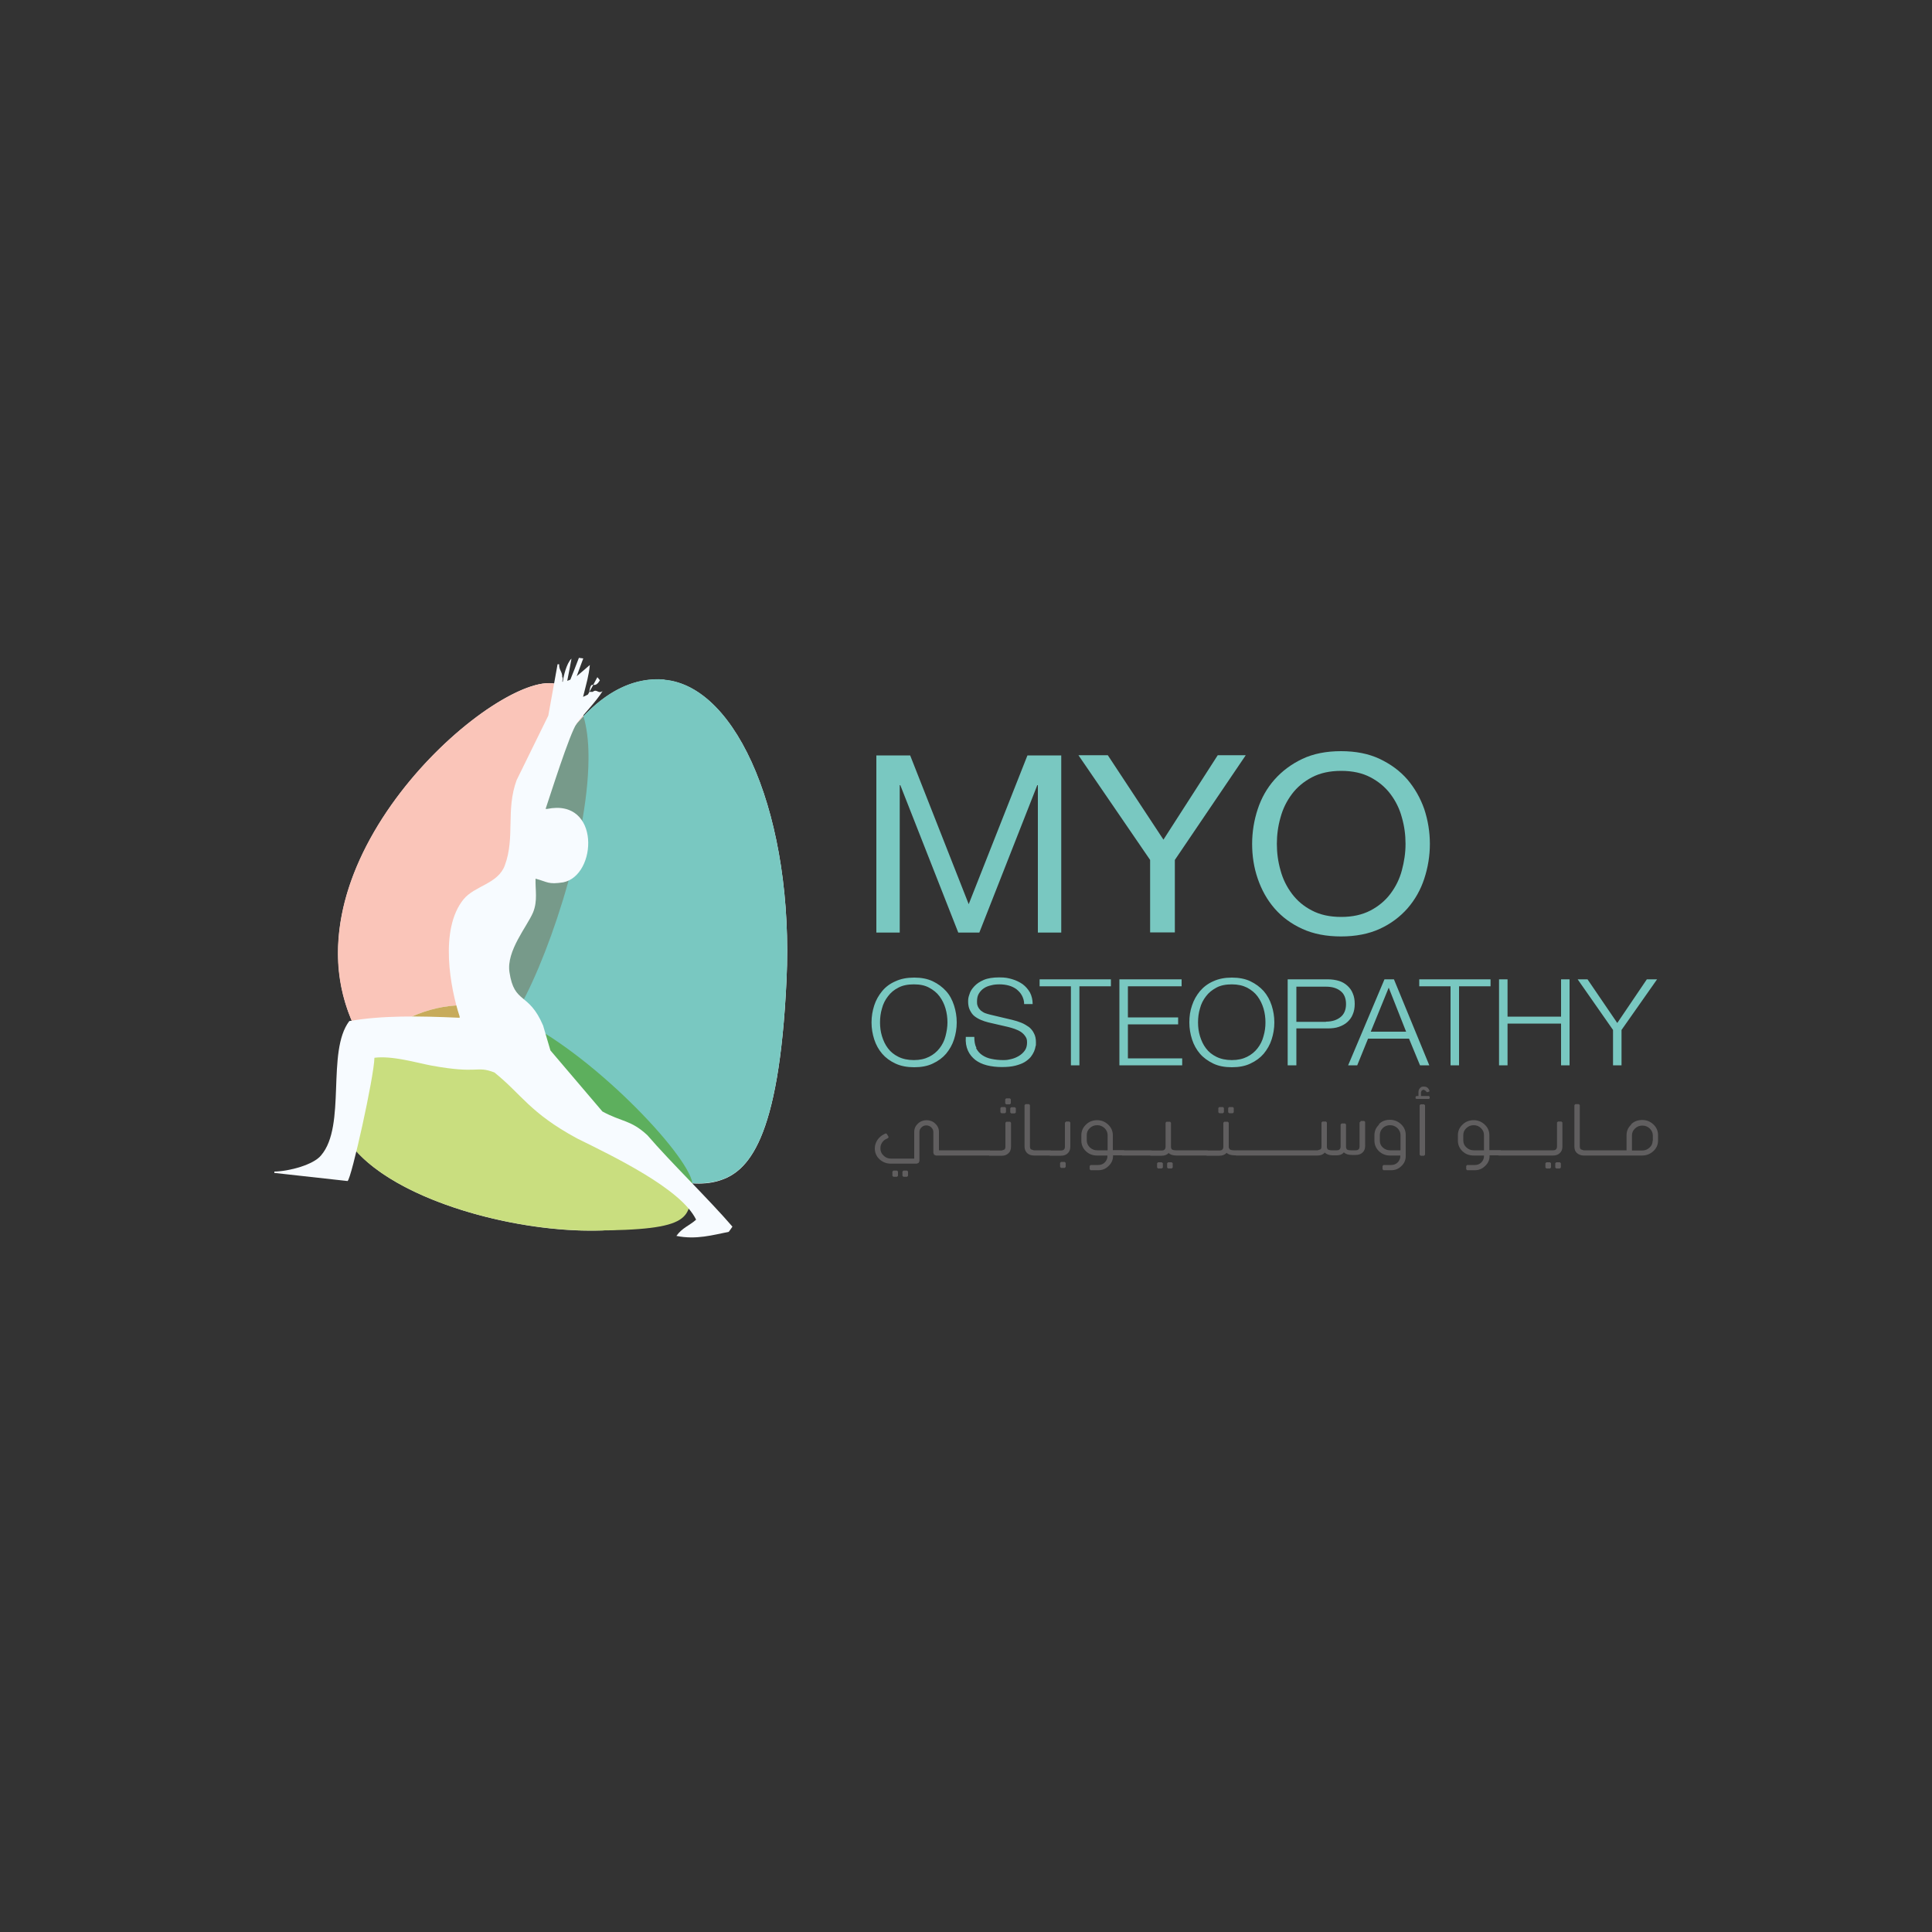 <?xml version="1.0" encoding="UTF-8"?>
<svg id="Layer_1" xmlns="http://www.w3.org/2000/svg" xmlns:xlink="http://www.w3.org/1999/xlink" version="1.1" viewBox="0 0 1000 1000">
  <rect x="0" y="0" width="1000" height="1000" fill="#333333" stroke="none"/>
  <!-- Generator: Adobe Illustrator 29.0.0, SVG Export Plug-In . SVG Version: 2.1.0 Build 186)  -->
  <defs>
    <style>
      .st0 {
        fill: none;
      }

      .st1 {
        fill: #605e5f;
      }

      .st2 {
        fill: #f7c3b6;
      }

      .st3 {
        fill: #c9de7f;
      }

      .st4 {
        fill: #f7fbff;
      }

      .st5 {
        fill: #5daf5d;
      }

      .st6 {
        clip-path: url(#clippath-1);
      }

      .st7 {
        fill: #779a8a;
      }

      .st8 {
        fill: #fff;
      }

      .st9 {
        fill: #c8db7d;
      }

      .st10 {
        fill: #5e8745;
      }

      .st11 {
        fill: #79c8c1;
      }

      .st12 {
        fill: #c7ab5b;
      }

      .st13 {
        fill: #fac5b9;
      }

      .st14 {
        clip-path: url(#clippath);
      }
    </style>
    <clipPath id="clippath">
      <rect class="st0" x="174.1" y="520.3" width="184.3" height="116.6"/>
    </clipPath>
    <clipPath id="clippath-1">
      <rect class="st0" x="174.9" y="353.6" width="129.7" height="195"/>
    </clipPath>
  </defs>
  <g id="Layer_1-2">
    <g>
      <path class="st8" d="M343.8,351.8c-15.7-1.3-29.7,6.2-41.8,19-2.5-8.2-6.7-14.1-13.3-16.5-27.7-10.2-146.1,90-105.2,177.2,1.7,3.6,4.5,6.7,8.1,9.2-10.7,10-17.3,21.9-17.4,31.2-.4,59.2,178,88.6,184.2,42.2v-1.6c4.7.3,9.3,0,13.5-1.3,15.2-4.4,31.3-20.7,35.2-103.9,3.9-83.4-25.1-152.1-63.3-155.4"/>
      <path class="st11" d="M651,418.8c1.9-5.8,4.8-10.9,8.7-15.3,3.9-4.4,8.7-8,14.4-10.7s12.4-4,20-4,14.3,1.3,20,4c5.7,2.7,10.5,6.2,14.4,10.7,3.8,4.5,6.7,9.6,8.7,15.3,1.9,5.8,2.9,11.8,2.9,18s-1,12.2-2.9,18c-1.9,5.8-4.8,10.9-8.7,15.4-3.9,4.4-8.7,8-14.4,10.6-5.7,2.6-12.4,3.9-20,3.9s-14.3-1.3-20-3.9c-5.7-2.6-10.5-6.1-14.4-10.6-3.9-4.5-6.7-9.6-8.7-15.4s-2.9-11.8-2.9-18,1-12.3,2.9-18M662.8,450.5c1.2,4.5,3.2,8.5,5.9,12.1,2.7,3.6,6.1,6.5,10.4,8.7,4.2,2.2,9.2,3.3,15.1,3.3s10.8-1.1,15.1-3.3c4.2-2.2,7.7-5.1,10.4-8.7,2.7-3.6,4.7-7.6,5.9-12.1,1.2-4.5,1.9-9,1.9-13.7s-.6-9.2-1.9-13.7c-1.2-4.5-3.2-8.5-5.9-12.1-2.7-3.6-6.2-6.5-10.4-8.7-4.2-2.2-9.2-3.3-15.1-3.3s-10.9,1.1-15.1,3.3c-4.2,2.2-7.7,5.1-10.4,8.7-2.7,3.6-4.7,7.6-5.9,12.1-1.3,4.5-1.9,9.1-1.9,13.7s.6,9.2,1.9,13.7M608.1,482.6h-12.8v-37.5l-37.1-54.2h15.2l28.8,43.7,28.1-43.7h14.5l-36.7,54.2v37.5h0ZM471.1,391l30.3,77,30.4-77h17.5v91.7h-12.1v-76.3h-.3l-30,76.3h-10.9l-30-76.3h-.3v76.3h-12.1v-91.7h17.5Z"/>
      <path class="st11" d="M816.5,506.9h5.2l15.4,22.6,15.3-22.6h5.3l-18.4,26.2v18.3h-4.4v-18.3l-18.3-26.2h0ZM780.3,506.9v19.3h27.7v-19.3h4.4v44.5h-4.4v-21.6h-27.7v21.6h-4.4v-44.5s4.4,0,4.4,0ZM771.5,506.9v3.6h-16.3v40.9h-4.4v-40.9h-16.2v-3.6h36.9ZM721.5,506.9l18.3,44.5h-4.8l-5.7-13.8h-21.2l-5.6,13.8h-4.7l18.8-44.5h5,0ZM727.8,534l-9-22.8-9.3,22.8h18.3ZM687.3,506.9c2.1,0,4,.3,5.7.8s3.2,1.4,4.4,2.5c1.2,1.1,2.2,2.4,2.8,4,.7,1.6,1,3.4,1,5.4s-.3,3.8-1,5.4c-.6,1.6-1.6,2.9-2.8,4-1.2,1.1-2.7,1.9-4.4,2.5-1.7.6-3.6.8-5.7.8h-16.3v19.1h-4.5v-44.5h20.7,0ZM686.3,528.8c3.1,0,5.6-.8,7.5-2.3,1.9-1.5,2.9-3.8,2.9-6.8s-1-5.4-2.9-6.8c-1.9-1.5-4.4-2.2-7.5-2.2h-15.3v18.2h15.3ZM617,520.4c.9-2.8,2.3-5.2,4.1-7.4,1.8-2.1,4.1-3.9,6.9-5.1,2.8-1.3,6-1.9,9.6-1.9s6.9.6,9.6,1.9c2.7,1.3,5,3,6.9,5.1,1.8,2.1,3.2,4.6,4.1,7.4.9,2.8,1.4,5.7,1.4,8.8s-.5,6-1.4,8.8c-.9,2.8-2.3,5.2-4.1,7.4-1.8,2.1-4.1,3.8-6.9,5.1-2.7,1.3-5.9,1.9-9.6,1.9s-6.9-.6-9.6-1.9-5.1-3-6.9-5.1c-1.8-2.1-3.2-4.6-4.1-7.4-.9-2.8-1.4-5.7-1.4-8.8s.4-6,1.4-8.8M621.1,536.3c.7,2.3,1.7,4.5,3.1,6.3,1.4,1.9,3.2,3.3,5.4,4.4,2.2,1.1,4.9,1.7,8,1.7s5.7-.6,7.9-1.7c2.2-1.1,4-2.6,5.4-4.4,1.4-1.8,2.5-3.9,3.1-6.3.7-2.4,1-4.7,1-7.1s-.3-4.8-1-7.2c-.7-2.3-1.7-4.4-3.1-6.3-1.4-1.9-3.2-3.3-5.4-4.5-2.2-1.1-4.8-1.7-7.9-1.7s-5.8.5-8,1.7-4,2.6-5.4,4.5c-1.4,1.8-2.5,3.9-3.1,6.3-.7,2.3-1,4.7-1,7.2s.3,4.8,1,7.1M611.6,506.9v3.6h-27.8v16.1h26v3.6h-26v17.6h28.1v3.6h-32.5v-44.5h32.2ZM575,506.9v3.6h-16.3v40.9h-4.4v-40.9h-16.2v-3.6h36.9ZM505.2,542.5c.8,1.5,1.9,2.8,3.3,3.7,1.4.9,3,1.6,4.8,1.9,1.9.4,3.9.6,6,.6s2.6-.2,4-.5c1.4-.3,2.8-.9,4-1.6,1.2-.7,2.3-1.7,3.1-2.8.8-1.1,1.2-2.5,1.2-4.2s-.3-2.3-.9-3.2c-.6-.9-1.4-1.7-2.3-2.3-.9-.6-2-1.1-3.1-1.5-1.1-.4-2.2-.7-3.3-1l-10.4-2.4c-1.3-.3-2.7-.8-3.9-1.3s-2.4-1.2-3.4-2c-1-.8-1.7-1.9-2.3-3.1-.6-1.2-.9-2.7-.9-4.4s.2-2.4.7-3.8c.4-1.5,1.3-2.8,2.5-4.1,1.2-1.3,2.8-2.4,4.9-3.3s4.8-1.3,8-1.3,4.5.3,6.6.9c2.1.6,3.9,1.5,5.5,2.6,1.6,1.2,2.8,2.6,3.8,4.3.9,1.7,1.4,3.8,1.4,6h-4.4c0-1.7-.5-3.2-1.2-4.5-.7-1.3-1.7-2.3-2.8-3.2-1.1-.8-2.5-1.5-4-1.9-1.5-.4-3.1-.6-4.7-.6s-3,.1-4.4.5c-1.4.3-2.7.8-3.7,1.5-1.1.7-1.9,1.6-2.6,2.7-.7,1.1-1,2.5-1,4.2s.2,1.9.5,2.7c.4.8.9,1.4,1.5,2,.7.5,1.4,1,2.2,1.3.9.3,1.8.6,2.7.8l11.4,2.7c1.7.4,3.2.9,4.7,1.5,1.5.6,2.7,1.4,3.9,2.2,1.1.9,2,2,2.6,3.3.7,1.3,1,2.8,1,4.7s0,1.2-.2,2c-.1.8-.4,1.7-.8,2.7-.4.9-1,1.9-1.7,2.8-.8.9-1.8,1.8-3.1,2.6-1.3.8-3,1.4-4.9,1.9-2,.5-4.3.7-7,.7s-5.3-.3-7.7-.9c-2.3-.6-4.3-1.5-6-2.8-1.6-1.3-2.9-2.8-3.8-4.8-.9-2-1.3-4.3-1.1-7.1h4.4c0,2.3.3,4.2,1.1,5.7M452.5,520.4c.9-2.8,2.3-5.2,4.1-7.4s4.1-3.9,6.9-5.1c2.8-1.3,6-1.9,9.7-1.9s6.8.6,9.6,1.9c2.7,1.3,5,3,6.9,5.1,1.9,2.1,3.2,4.6,4.1,7.4.9,2.8,1.4,5.7,1.4,8.8s-.5,6-1.4,8.8c-.9,2.8-2.3,5.2-4.1,7.4-1.8,2.1-4.1,3.8-6.9,5.1-2.7,1.3-5.9,1.9-9.6,1.9s-6.9-.6-9.7-1.9c-2.8-1.3-5.1-3-6.9-5.1-1.8-2.1-3.2-4.6-4.1-7.4-.9-2.8-1.4-5.7-1.4-8.8s.5-6,1.4-8.8M456.5,536.3c.7,2.3,1.7,4.5,3.1,6.3,1.4,1.9,3.2,3.3,5.4,4.4,2.2,1.1,4.9,1.7,8,1.7s5.7-.6,7.9-1.7c2.2-1.1,4-2.6,5.4-4.4,1.4-1.8,2.5-3.9,3.1-6.3s1-4.7,1-7.1-.3-4.8-1-7.2-1.7-4.4-3.1-6.3c-1.4-1.9-3.2-3.3-5.4-4.5s-4.8-1.7-7.9-1.7-5.8.5-8,1.7c-2.2,1.1-4,2.6-5.4,4.5-1.4,1.8-2.5,3.9-3.1,6.3-.7,2.3-1,4.7-1,7.2s.3,4.8,1,7.1"/>
      <path class="st1" d="M844.3,582.1c-1.6,1.5-2.4,3.3-2.4,5.5v7.8h-6.3v2.7h14.4c2.2,0,4.2-.8,5.8-2.3,1.6-1.5,2.4-3.3,2.4-5.5v-2.8c0-2.1-.8-4-2.4-5.5-1.6-1.5-3.5-2.3-5.8-2.3s-4.2.7-5.8,2.3M855.4,590.4c0,1.4-.5,2.6-1.6,3.6-1.1,1-2.3,1.5-3.8,1.5h-5.3v-7.8c0-1.4.5-2.6,1.6-3.6,1-1,2.3-1.5,3.8-1.5s2.7.5,3.8,1.5c1,1,1.6,2.2,1.6,3.6v2.8ZM828.3,598.1h7.8v-2.7h-7.8v2.7ZM820.8,598.1h7.9v-2.7h-7.9v2.7ZM821.6,598.1v-2.7h-1.9l-1.5-.5c-.3-.3-.5-.8-.5-1.5v-21.4l-.5-.5h-1.8l-.5.5v21.4c0,1.5.4,2.6,1.3,3.4.9.8,2.1,1.3,3.5,1.3h1.8ZM803.8,598.1c1.5,0,2.7-.4,3.6-1.3.9-.8,1.3-2,1.3-3.4v-12.4l-.5-.5h-1.8l-.5.5v12.4c0,.7-.2,1.2-.5,1.5-.3.3-.8.5-1.5.5h-6v2.7h6ZM805.5,601.6l-.5.5v2.2l.5.5h1.9l.5-.5v-2.2l-.5-.5h-1.9ZM800.4,601.6l-.5.5v2.2l.5.5h1.9l.5-.5v-2.2l-.5-.5h-1.9ZM790.5,598.1h7.9v-2.7h-7.9v2.7ZM783.1,598.1h7.8v-2.7h-7.8v2.7ZM775.6,598.1h7.8v-2.7h-7.8v2.7ZM770.9,595.4v-7.8c0-2.1-.8-4-2.4-5.5-1.6-1.5-3.5-2.3-5.7-2.3s-4.2.7-5.8,2.3c-1.6,1.5-2.4,3.3-2.4,5.5v2.8c0,2.1.8,4,2.4,5.5,1.6,1.5,3.5,2.2,5.8,2.2h5.3v.4c0,1.2-.5,2.3-1.4,3.2-.9.9-2,1.3-3.3,1.3h-4l-.5.5v1.7l.5.5h4c2,0,3.8-.7,5.3-2.2,1.5-1.4,2.3-3.1,2.3-5.1v-.4h5.8v-2.7h-5.8ZM768.1,595.4h-5.3c-1.5,0-2.7-.5-3.8-1.5s-1.6-2.2-1.6-3.6v-2.8c0-1.4.5-2.6,1.6-3.6s2.3-1.5,3.8-1.5,2.7.5,3.7,1.5c1.1,1,1.6,2.2,1.6,3.6v7.8ZM735.5,567.4v-2.1l.4-.9,1-.4,1.3.8v.3c.1,0,.4.2.4.2h.3s.8-.3.8-.3l.2-.2v-.2h0c0-.1-.2-.5-.2-.5-.5-1.1-1.4-1.7-2.7-1.7s-1.5.3-2,.8-.8,1.2-.8,2v2.1h-1.1l-.4.4v.8l.4.3h6.5l.4-.3v-.8l-.4-.4h-3.9ZM735.3,571.6l-.5.5v25.6l.5.5h1.8l.5-.5v-25.6l-.5-.5h-1.8ZM713.8,582.1c-1.6,1.5-2.4,3.3-2.4,5.5v2.8c0,2.1.8,4,2.4,5.5,1.6,1.5,3.5,2.2,5.7,2.2h5.3v.4c0,1.2-.5,2.3-1.4,3.2-.9.9-2.1,1.3-3.3,1.3h-4l-.5.5v1.7l.5.5h4c2.1,0,3.8-.7,5.3-2.2,1.5-1.4,2.2-3.1,2.2-5.1v-11c0-2.1-.8-4-2.4-5.5-1.6-1.5-3.5-2.3-5.8-2.3s-4.2.7-5.7,2.3M724.8,595.4h-5.3c-1.5,0-2.7-.5-3.8-1.5s-1.5-2.2-1.5-3.6v-2.8c0-1.4.5-2.6,1.5-3.6,1-1,2.3-1.5,3.8-1.5s2.7.5,3.8,1.5c1,1,1.6,2.2,1.6,3.6v7.8ZM704.2,580.5l-.5.5v12.4c0,.7-.2,1.2-.5,1.5-.3.3-.8.5-1.6.5h-2.4c-1.1,0-1.9-.2-2.2-.6l-.3-.9v-11.9l-.5-.5h-1.8l-.5.5v11.4c0,.7-.2,1.2-.5,1.5-.3.3-.8.5-1.5.5h-2.5c-1.1,0-1.9-.2-2.3-.6l-.3-.9v-12.9l-.5-.5h-1.8l-.5.5v12.4c0,.7-.2,1.2-.5,1.5l-1.5.5h-5v2.7h4.9c1.5,0,2.7-.4,3.6-1.3v-.2c.1,0,.2,0,.2,0h0c1,.9,2.4,1.4,4.2,1.4h2c1.5,0,2.6-.4,3.5-1.3v-.2c.1,0,.2,0,.2,0,1,.9,2.4,1.3,4.2,1.3h1.9c1.5,0,2.7-.4,3.6-1.3.9-.8,1.3-2,1.3-3.4v-12.4l-.5-.5h-1.8,0ZM669.6,598.1h7.8v-2.7h-7.8v2.7ZM662.1,598.1h7.8v-2.7h-7.8v2.7ZM654.6,598.1h7.8v-2.7h-7.8v2.7ZM647.2,598.1h7.9v-2.7h-7.9v2.7ZM639.7,598.1h7.8v-2.7h-7.8v2.7ZM638.1,576.2l.5-.5v-2.2l-.5-.5h-1.9l-.5.5v2.2l.5.5h1.9ZM633,576.2l.5-.5v-2.2l-.5-.5h-1.9l-.5.5v2.2l.5.5h1.9ZM640.5,595.4h-1.8c-1.1,0-1.9-.2-2.3-.6l-.4-.9v-12.8l-.5-.5h-1.8l-.5.5v12.4c0,.7-.2,1.2-.5,1.5-.3.3-.8.5-1.5.5h-6.7v2.7h6.6c1.5,0,2.7-.4,3.6-1.3h0l.2-.2h0s0,0,0,0c.9.9,2.4,1.3,4.2,1.3h1.3v-2.7h0ZM617.3,598.1h7.8v-2.7h-7.8v2.7ZM609.8,598.1h7.8v-2.7h-7.8v2.7ZM604.6,601.6l-.5.5v2.2l.5.5h1.9l.5-.5v-2.2l-.5-.5h-1.9ZM599.4,601.6l-.5.5v2.2l.5.5h1.9l.6-.5v-2.2l-.6-.5h-1.9ZM610.5,595.4h-1.8c-1.1,0-1.9-.2-2.3-.6l-.3-.9v-12.8l-.5-.5h-1.8l-.5.5v12.4c0,.7-.2,1.2-.5,1.5-.3.3-.8.5-1.5.5h-5.9v2.7h5.8c1.5,0,2.7-.4,3.6-1.3h0c0,0,0-.2,0-.2h0c.9,1,2.4,1.4,4.2,1.4h1.3v-2.7h0ZM588.2,598.1h7.9v-2.7h-7.9v2.7ZM580.7,598.1h7.8v-2.7h-7.8v2.7ZM576,595.4v-7.8c0-2.1-.8-4-2.4-5.5-1.6-1.5-3.5-2.3-5.7-2.3s-4.2.7-5.8,2.3c-1.6,1.5-2.4,3.3-2.4,5.5v2.8c0,2.1.8,4,2.4,5.5,1.6,1.5,3.5,2.2,5.8,2.2h5.3v.4c0,1.2-.5,2.3-1.4,3.2-.9.9-2.1,1.3-3.3,1.3h-4l-.5.5v1.7l.5.5h4c2.1,0,3.8-.7,5.3-2.2,1.5-1.4,2.3-3.1,2.3-5.1v-.4h5.8v-2.7h-5.8ZM573.2,595.4h-5.3c-1.5,0-2.7-.5-3.8-1.5-1-1-1.6-2.2-1.6-3.6v-2.8c0-1.4.5-2.6,1.6-3.6,1-1,2.3-1.5,3.8-1.5s2.7.5,3.8,1.5c1,1,1.6,2.2,1.6,3.6v7.8ZM551.7,580.6l-.5.5v12.4c0,.7-.2,1.2-.5,1.5-.3.3-.9.5-1.6.5h-5.8v2.7h5.8c1.5,0,2.7-.4,3.6-1.3.9-.9,1.3-2,1.3-3.5v-12.4l-.5-.5h-1.8,0ZM549.2,601.4l-.5.5v2.1l.5.5h1.9l.5-.5v-2.1l-.5-.5h-1.9ZM536.1,598.1h7.8v-2.7h-7.8v2.7ZM536.9,598.1v-2.7h-1.8l-1.5-.5c-.3-.3-.5-.8-.5-1.5v-21.4l-.5-.5h-1.8l-.5.5v21.4c0,1.5.5,2.6,1.3,3.4s2.1,1.3,3.6,1.3h1.8,0ZM520.9,580.6l-.5.5v12.4c0,.7-.2,1.2-.5,1.5l-1.4.5h-6.5v2.7h6.7c1.3,0,2.5-.5,3.3-1.3.9-.8,1.3-2,1.3-3.4v-12.4l-.5-.5h-1.8ZM522.7,571.6l.5-.5v-2.1l-.5-.5h-1.9l-.5.5v2.1l.5.5h1.9ZM523.4,573.1l-.5.5v2.2l.5.5h1.9l.5-.5v-2.2l-.5-.5h-1.9ZM520.2,576.2l.5-.5v-2.2l-.5-.5h-1.9l-.5.5v2.2l.5.5h1.9ZM504.6,598.1h7.8v-2.7h-7.8v2.7ZM497.2,598.1h7.8v-2.7h-7.8v2.7ZM489.7,598.1h7.8v-2.7h-7.8v2.7ZM467.6,605.9l-.5.5v2.2l.5.5h1.9l.5-.5v-2.2l-.5-.5h-1.9ZM462.4,605.9l-.5.5v2.2l.5.5h1.9l.5-.5v-2.2l-.5-.5h-1.9ZM490.8,595.4h-4.8v-9.5c0-1.7-.6-3.1-1.9-4.3-1.2-1.2-2.8-1.8-4.5-1.8s-3.3.6-4.5,1.8c-1.3,1.2-1.9,2.6-1.9,4.3v13.8h-12c-1.5,0-2.8-.5-3.9-1.6-1.1-1-1.6-2.3-1.6-3.7s.3-2,.8-2.9c.6-.9,1.3-1.6,2.3-2l.8-.4.3-.4v-.3c0,0-.9-1.5-.9-1.5l-.3-.2h-.2s-.2,0-.2,0l-.8.4c-1.4.7-2.5,1.7-3.4,3-.8,1.3-1.3,2.7-1.3,4.3,0,2.2.8,4.1,2.4,5.6,1.6,1.5,3.6,2.3,5.8,2.3h13.5l1-.4.4-.9v-15.1c0-1,.4-1.8,1.1-2.4.7-.7,1.5-1,2.5-1s1.8.4,2.5,1c.7.7,1.1,1.5,1.1,2.4v10.8l.4,1,1,.4h6.3v-2.7h0Z"/>
      <path class="st11" d="M343.8,351.8c38.2,3.3,67.2,72,63.3,155.4-3.9,83.3-20,99.5-35.2,103.9-40.6,11.8-116.1-53-119.5-97.6-3.4-44.6,32.1-166.8,91.4-161.8"/>
      <g class="st14">
        <g>
          <path class="st9" d="M190.1,542.1c-9.8,9.7-15.9,20.9-15.9,29.8-.2,38.9,76.7,65,131.2,65h.7c28.1,0,50.1-7.1,52.3-22.9,0-.5,0-1,0-1.5,0,0,0,0,0,0v1.6c-2.1,15.9-24.3,22.9-52.6,22.9-54.6,0-131.8-26.1-131.6-65,0-8.9,6.1-20.1,15.9-29.8"/>
          <path class="st3" d="M258.7,535.4c-10.2,9.1-24.6,13.2-38.2,13.2s-21.7-2.8-29-7.9c-.5.5-1,.9-1.5,1.4-9.8,9.7-15.9,20.9-15.9,29.8-.2,39,77,65,131.6,65s50.5-7,52.6-22.9v-1.6c-34.7-2.2-82.5-41.1-99.6-77.1"/>
          <path class="st5" d="M266,526.3c-2.4,3.7-4.6,6.6-6.7,8.5-.2.2-.4.3-.5.5,17.1,36,64.9,75,99.6,77.1,0,0,0,0,0,0-2.3-15-53.2-68.7-92.4-86.2"/>
        </g>
      </g>
      <g class="st6">
        <g>
          <path class="st2" d="M185.2,534.5c1.6,2.3,3.8,4.4,6.4,6.2h0c-2.6-1.8-4.7-3.9-6.4-6.2M178.3,467.2h0s0,0,0,0M249.3,369.1c-28,20-60.6,57.1-71,98,10.4-40.9,43-78,71-98M284.2,353.6c1.6,0,3.1.2,4.4.7,6.6,2.4,10.9,8.3,13.3,16.5,0,0,0,0,0,0-2.5-8.2-6.8-14-13.4-16.5-1.3-.5-2.7-.7-4.4-.7"/>
          <path class="st13" d="M284.1,353.6c-8.4,0-21,5.7-34.8,15.5-28,20-60.6,57.1-71,98,0,0,0,0,0,0h0c-2.1,8.4-3.3,16.8-3.4,25.4v1.1c0,12.6,2.7,25.4,8.5,37.8.5,1,1.1,2,1.7,3,1.7,2.3,3.8,4.4,6.4,6.2h0c12.1-11.4,29.5-20.3,48.3-20.3s9.3.5,14,1.7c-.7-2.9-1.2-5.7-1.4-8.4-2.5-32.8,16-107.6,49.6-142.8,0,0,0,0,0,0-2.5-8.2-6.7-14.1-13.3-16.5-1.3-.5-2.7-.7-4.4-.7h-.2Z"/>
          <path class="st7" d="M302,370.8c-33.6,35.3-52.1,110.1-49.6,142.8.2,2.7.7,5.6,1.4,8.4.3,0,.7.2,1.1.3,3.6,1,7.3,2.3,11.1,4,16.3-25.7,38.3-90.5,38.6-133.2v-1.8c0-7.8-.9-14.8-2.6-20.6"/>
          <path class="st12" d="M239.8,520.3c-18.8,0-36.1,8.9-48.3,20.3,7.3,5.1,17.9,7.9,29,7.9s27.9-4.1,38.2-13.2c-2.2-4.5-3.8-9-4.9-13.3-4.7-1.2-9.4-1.7-14-1.7"/>
          <path class="st10" d="M253.8,522c1.1,4.3,2.8,8.8,4.9,13.3.2-.2.4-.3.5-.5,2.1-1.9,4.3-4.8,6.7-8.5-3.8-1.7-7.6-3.1-11.1-4-.4,0-.7-.2-1.1-.3"/>
        </g>
      </g>
      <path class="st4" d="M299.6,340.5c.8.1,1.5.2,2.3.3-1.1,3-2.3,6.1-3.4,9.2,2.3-1.9,4.6-3.9,6.8-5.8-.6,5.8-1.6,8.8-3.5,16.5.8-.4,1.6-.8,2.5-1.2,1.7-3,3.3-6,4.9-9l1.3,1.6c-3.2,5.5-4.3-1.2-5.5,6h1.8c2.2-1.8,2.8,1.3,5.1-.4-3.2,5.3-10.3,12.5-13.3,16.6-3.7,5.1-14.1,38.3-16.2,44.4h.8c27.7-5.7,26,34.5,8.3,38-7.9,1.2-7.9-.2-14.3-1.9-.2,5.8,1.2,11.4-1.3,17.5-3.1,7.3-13.9,19.9-12.2,30.9,2.5,16.8,9.9,10,17.4,27.6,1.3,4.3,2.5,8.6,3.8,12.9,9,10.5,17.9,21.1,26.9,31.6,10.1,5.5,14.7,4.3,23.3,12.3,12.3,14.3,31.7,33,44,47.3-.6.9-1.2,1.8-1.9,2.7-8.1,1.6-16.9,4.2-27.1,2.1,3.1-4.3,6.6-5.2,10.2-8.4-7.7-16-43.1-32.9-61.7-42.1-24.5-13.3-28.5-22.7-42.7-34.1-9.7-3.7-7.7,1-32.8-3.6-7.4-1.4-20.1-5.2-29.3-4-.2,9.9-11.9,62.6-13.9,63.8-12.6-1.4-25.3-2.8-37.9-4.2v-.7c7.5-.1,20.3-3.5,24.2-8.4,13.2-15.4,2.6-53.7,14.6-69.5,16.8-2.9,35.2-2.7,57.1-1.7v-.7c-4.7-14.2-10.7-45.1,2.1-60.7,5.8-7,17.8-7.9,21.3-17.5,5.4-14.6.4-28.5,6.1-44.1,5.5-11.1,10.9-22.3,16.4-33.4,1.6-8.9,3.2-17.7,4.8-26.6h.8c-.1,3.3,1.7,3.6,1.6,6.8.8-.2-.4,2.5.3,2.3.3-2.6,1.9-9.6,4.5-12-.7,3.8-1.4,7.7-2.2,11.5l1.6-.6c1.5-3.7,3-7.5,4.4-11.2"/>
    </g>
  </g>
</svg>